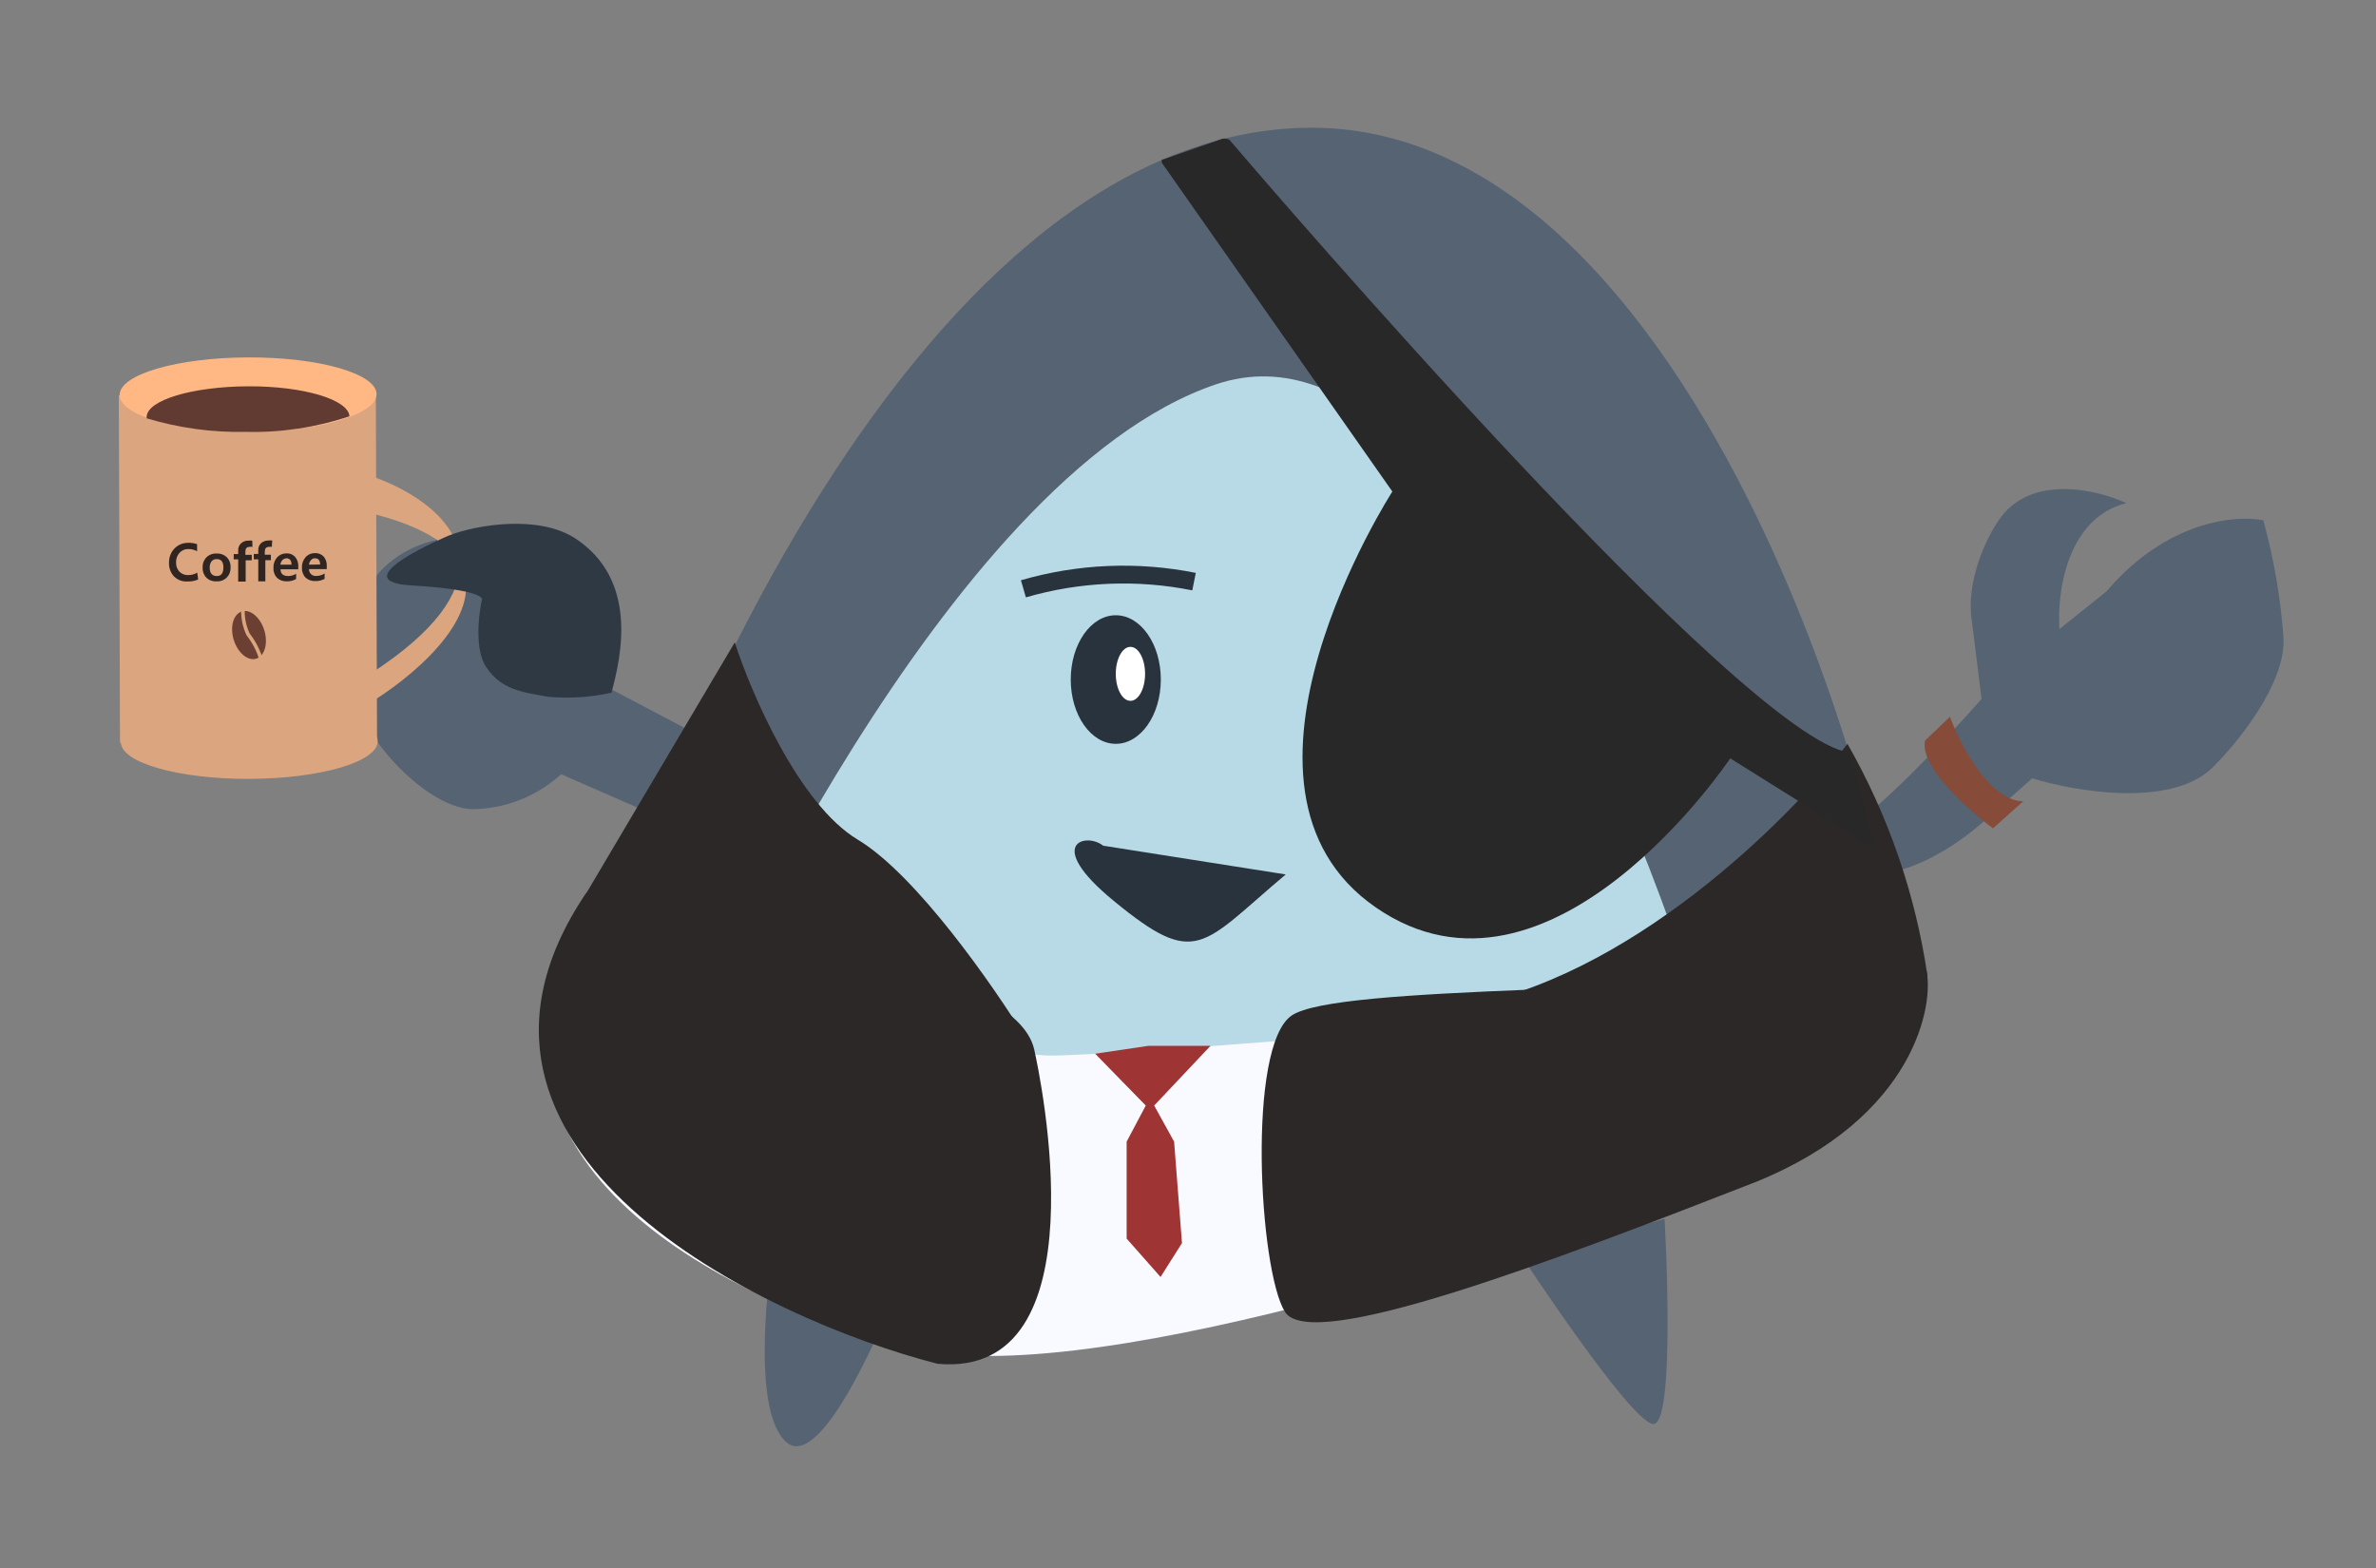 <svg width="200" height="132" viewBox="0 0 200 132" fill="none" xmlns="http://www.w3.org/2000/svg">
<rect x="0" y="0" width="200" height="132" fill="#808080" stroke="none"/>
<path d="M45.385 54.831L65.023 65.176V72.962L47.235 65.176C45.209 67.025 42.579 68.073 39.836 68.121C35.372 68.121 27.494 59.535 29.252 53.278C31.536 45.218 37.633 44.841 41.96 45.218L45.385 54.831Z" fill="#556373"/>
<path d="M31.636 33.22L10 33.295L10.102 62.524L31.738 62.449L31.636 33.22Z" fill="#DAA57F"/>
<path d="M31.079 40.022C34.505 41.164 38.729 43.71 38.718 47.466C40.921 51.405 35.624 56.338 31.456 58.975L31.216 56.692C36.742 53.107 38.718 50.001 38.718 47.443C37.77 45.742 35.441 44.235 31.034 43.162L31.079 40.022Z" fill="#DAA57F"/>
<path d="M20.895 36.344C26.866 36.323 31.702 34.905 31.696 33.178C31.69 31.45 26.845 30.066 20.873 30.087C14.901 30.108 10.065 31.525 10.072 33.253C10.078 34.981 14.923 36.364 20.895 36.344Z" fill="#FFB884"/>
<path fill-rule="evenodd" clip-rule="evenodd" d="M29.413 35.044C26.604 35.986 23.652 36.43 20.69 36.357C17.865 36.416 15.049 36.031 12.344 35.215V35.113C12.344 33.697 16.157 32.544 20.873 32.521C25.588 32.498 29.333 33.651 29.413 35.044Z" fill="#613B32"/>
<path d="M16.682 48.779C16.402 48.904 16.097 48.962 15.791 48.95C15.582 48.965 15.372 48.935 15.175 48.863C14.978 48.79 14.799 48.676 14.649 48.528C14.507 48.375 14.396 48.196 14.323 47.999C14.251 47.803 14.218 47.595 14.227 47.386C14.22 47.164 14.257 46.943 14.335 46.736C14.413 46.528 14.532 46.338 14.684 46.176C14.832 46.023 15.01 45.903 15.206 45.82C15.402 45.738 15.613 45.696 15.825 45.696C16.085 45.687 16.345 45.726 16.59 45.81V46.404C16.37 46.284 16.122 46.221 15.871 46.221C15.728 46.215 15.585 46.24 15.453 46.296C15.32 46.351 15.202 46.435 15.106 46.541C14.912 46.761 14.81 47.047 14.821 47.34C14.813 47.481 14.833 47.623 14.88 47.756C14.927 47.889 15 48.012 15.095 48.117C15.189 48.215 15.303 48.292 15.429 48.343C15.555 48.394 15.69 48.418 15.825 48.414C16.098 48.418 16.367 48.347 16.602 48.208L16.682 48.779ZM17.059 47.786C17.048 47.627 17.072 47.468 17.127 47.318C17.182 47.169 17.267 47.032 17.378 46.918C17.493 46.807 17.629 46.721 17.778 46.666C17.928 46.611 18.087 46.588 18.246 46.598C18.4 46.59 18.555 46.613 18.7 46.666C18.845 46.719 18.978 46.801 19.091 46.907C19.197 47.017 19.281 47.148 19.336 47.291C19.39 47.434 19.416 47.587 19.411 47.74C19.418 47.901 19.394 48.061 19.339 48.212C19.284 48.363 19.2 48.501 19.091 48.619C18.977 48.73 18.84 48.816 18.691 48.871C18.541 48.926 18.382 48.949 18.223 48.939C18.067 48.949 17.91 48.927 17.763 48.874C17.616 48.821 17.481 48.738 17.367 48.631C17.261 48.518 17.179 48.385 17.126 48.24C17.073 48.095 17.05 47.94 17.059 47.786ZM17.652 47.786C17.652 48.254 17.858 48.494 18.246 48.494C18.634 48.494 18.805 48.242 18.805 47.763C18.805 47.283 18.611 47.066 18.235 47.066C18.152 47.063 18.07 47.079 17.995 47.113C17.92 47.147 17.853 47.197 17.801 47.261C17.7 47.413 17.648 47.592 17.652 47.774V47.786ZM21.249 46.039C21.166 46.022 21.081 46.022 20.998 46.039C20.769 46.039 20.655 46.176 20.655 46.438V46.712H21.192V47.169H20.678V48.962H20.05V47.089H19.673V46.644H20.05V46.336C20.045 46.225 20.063 46.115 20.105 46.013C20.146 45.91 20.209 45.818 20.29 45.742C20.372 45.665 20.469 45.605 20.575 45.566C20.681 45.527 20.794 45.509 20.906 45.514C21.016 45.499 21.128 45.499 21.237 45.514L21.249 46.039ZM22.881 46.039C22.799 46.019 22.713 46.019 22.63 46.039C22.402 46.039 22.288 46.176 22.288 46.438V46.701H22.802V47.158H22.334V48.939H21.74V47.089H21.363V46.633H21.74V46.336C21.733 46.224 21.75 46.113 21.789 46.009C21.828 45.904 21.889 45.809 21.968 45.731C22.142 45.58 22.366 45.498 22.596 45.502C22.702 45.487 22.81 45.487 22.916 45.502L22.881 46.039ZM25.108 47.923H23.612C23.612 48.311 23.852 48.494 24.263 48.494C24.498 48.495 24.728 48.427 24.925 48.3V48.745C24.682 48.881 24.405 48.948 24.126 48.939C23.976 48.944 23.825 48.92 23.684 48.867C23.543 48.814 23.414 48.734 23.304 48.631C23.202 48.516 23.124 48.382 23.075 48.237C23.026 48.092 23.007 47.938 23.018 47.786C23.007 47.468 23.117 47.157 23.327 46.918C23.426 46.812 23.546 46.727 23.68 46.67C23.814 46.613 23.958 46.585 24.103 46.587C24.239 46.577 24.374 46.598 24.501 46.647C24.627 46.697 24.741 46.773 24.834 46.872C25.021 47.091 25.119 47.372 25.108 47.66V47.923ZM24.537 47.535C24.537 47.181 24.389 46.998 24.103 46.998C23.979 47.008 23.862 47.061 23.772 47.146C23.677 47.256 23.618 47.391 23.601 47.535H24.537ZM27.506 47.911H26.01C26.007 47.994 26.023 48.077 26.056 48.153C26.088 48.228 26.138 48.296 26.2 48.351C26.262 48.406 26.336 48.446 26.416 48.468C26.495 48.491 26.579 48.496 26.661 48.482C26.897 48.479 27.127 48.408 27.323 48.277V48.733C27.077 48.862 26.801 48.925 26.524 48.916C26.225 48.927 25.934 48.82 25.713 48.619C25.609 48.506 25.529 48.372 25.478 48.227C25.427 48.082 25.406 47.928 25.416 47.774C25.408 47.617 25.431 47.459 25.484 47.31C25.537 47.161 25.619 47.024 25.724 46.907C25.821 46.796 25.941 46.709 26.075 46.649C26.209 46.59 26.354 46.561 26.501 46.564C26.638 46.556 26.775 46.577 26.903 46.626C27.031 46.675 27.147 46.752 27.243 46.849C27.426 47.07 27.52 47.351 27.506 47.637V47.911ZM26.946 47.523C26.946 47.169 26.798 46.998 26.501 46.998C26.44 46.997 26.379 47.009 26.324 47.035C26.268 47.061 26.22 47.099 26.181 47.146C26.082 47.253 26.022 47.39 26.01 47.535L26.946 47.523Z" fill="#1B1515" fill-opacity="0.88"/>
<path d="M20.994 65.569C26.965 65.548 31.801 64.131 31.795 62.403C31.789 60.675 26.944 59.291 20.972 59.312C15.001 59.333 10.165 60.751 10.171 62.478C10.177 64.206 15.022 65.59 20.994 65.569Z" fill="#DAA57F"/>
<path d="M21.564 55.451C22.276 55.235 22.584 54.169 22.25 53.071C21.917 51.973 21.07 51.258 20.358 51.474C19.646 51.69 19.339 52.755 19.672 53.853C20.005 54.951 20.852 55.667 21.564 55.451Z" fill="#330C0C" fill-opacity="0.66"/>
<path d="M20.45 51.314C20.427 52.035 20.576 52.751 20.883 53.404C21.413 54.081 21.802 54.857 22.025 55.687" stroke="#DAA57F" stroke-width="0.3"/>
<path d="M48.434 45.331C53.709 48.814 52.327 55.162 51.471 58.313C49.748 58.696 47.977 58.815 46.219 58.667C43.935 58.268 42.234 58.074 40.955 56.201C39.676 54.329 40.578 50.424 40.578 50.424C40.578 50.424 40.658 49.636 34.63 49.282C28.601 48.928 37.793 45.08 37.793 45.08C40.19 44.144 45.385 43.333 48.434 45.331Z" fill="#2F3944"/>
<path d="M166.799 69.31C163.282 72.347 160.142 73.329 159.001 73.432C156.717 72.712 152.755 70.988 155.267 69.835C157.779 68.682 164.002 62.026 166.799 58.84L166.011 52.503C165.383 48.998 167.233 45.242 168.238 43.803C170.864 39.875 176.492 41.2 178.981 42.353C173.946 43.62 173.136 49.946 173.353 52.96L177.349 49.752C182.373 43.837 188.218 43.323 190.513 43.803C191.403 47.031 191.973 50.339 192.214 53.679C192.431 57.55 188.287 62.619 186.186 64.663C182.681 68.02 174.643 66.627 171.058 65.519L166.799 69.31Z" fill="#556373"/>
<path d="M170.305 67.46C167.416 67.381 164.996 62.676 164.139 60.336L162.05 62.334C161.525 64.458 165.624 68.157 167.759 69.733L170.305 67.46Z" fill="#864C39"/>
<path d="M64.954 106.017C64.954 106.017 63.025 118.577 66.176 121.397C69.327 124.217 75.219 109.226 75.219 109.226L64.954 106.017Z" fill="#556373"/>
<path d="M128.219 105.949C128.219 105.949 137.045 119.387 139.088 119.867C141.132 120.346 140.116 102.603 140.116 102.603L128.219 105.949Z" fill="#556373"/>
<path d="M53.64 73.454C53.629 73.405 53.629 73.354 53.64 73.305C53.663 73.257 53.689 73.211 53.72 73.168C54.862 69.834 75.642 11.707 109.666 10.76C144.73 9.812 162.187 78.512 159.79 87.463C157.209 96.426 51.642 126.626 53.64 73.454Z" fill="#556373"/>
<path d="M58.63 87.508C58.63 87.508 79.308 40.114 102.371 32.35C125.435 24.586 143.829 87.508 143.829 87.508C143.829 87.508 60.24 108.357 58.63 87.508Z" fill="#B7DAE6"/>
<path d="M86.145 49.568C90.815 48.212 95.742 48.005 100.509 48.963" stroke="#29333D" stroke-width="1.5" stroke-miterlimit="10"/>
<path d="M93.921 62.618C96.014 62.618 97.712 60.195 97.712 57.206C97.712 54.217 96.014 51.794 93.921 51.794C91.828 51.794 90.13 54.217 90.13 57.206C90.13 60.195 91.828 62.618 93.921 62.618Z" fill="#29333D"/>
<path d="M95.154 58.999C95.835 58.999 96.387 57.982 96.387 56.727C96.387 55.472 95.835 54.455 95.154 54.455C94.473 54.455 93.921 55.472 93.921 56.727C93.921 57.982 94.473 58.999 95.154 58.999Z" fill="white"/>
<path d="M108.227 73.614L92.859 71.193C91.432 70.051 87.812 70.965 93.75 75.84C100.749 81.594 101.114 79.596 108.227 73.614Z" fill="#29333D"/>
<path d="M58.412 76.148C54.085 73.636 51.299 75.098 50.42 76.148C35.862 97.168 61.449 109.705 76.064 113.312C90.176 117.491 128.254 105.058 145.517 98.321C159.104 92.864 161.045 85.933 160.36 83.147C138.667 85.1 93.761 88.993 88.144 88.856C81.088 88.673 63.824 79.277 58.412 76.148Z" fill="#F8FAFF"/>
<path d="M101.891 88.045L97.153 93.069L98.831 96.106L99.493 104.646L97.689 107.501L94.835 104.27V96.106L96.445 93.069L92.186 88.707L96.639 88.045H101.891Z" fill="#9F3434"/>
<path d="M57.293 75.235C52.966 72.654 50.169 74.162 49.301 75.235C34.698 96.928 64.281 111.063 78.918 114.808C92.928 116.087 87.55 90.511 87.048 88.319C85.426 81.343 62.717 78.454 57.293 75.235Z" fill="#2C2828"/>
<path d="M72.194 70.679C67.261 67.722 63.242 58.382 61.849 54.078L48.377 76.844L57.579 90.991L86.272 87.291C83.611 82.987 77.137 73.647 72.194 70.679Z" fill="#2C2828"/>
<path d="M162.13 81.594C140.437 83.558 112.521 82.919 108.73 85.487C104.94 88.056 105.979 106.93 108.159 110.435C110.34 113.94 130.458 106.268 147.721 99.531C161.308 94.062 162.85 84.38 162.13 81.594Z" fill="#2C2828"/>
<path d="M122.581 84.826C137.002 82.542 150.543 69.069 155.51 62.618C158.955 68.657 161.24 75.286 162.246 82.165L122.011 85.385C116.188 86.15 108.161 87.052 122.581 84.826Z" fill="#2C2828"/>
<path d="M103.49 11.775C107.052 15.943 146.682 62.081 155.691 63.36L157.872 71.489L145.643 63.84C145.643 63.84 130.492 86.515 115.821 76.399C101.149 66.283 117.202 41.381 117.202 41.381L97.792 13.693V13.602C97.787 13.572 97.787 13.541 97.792 13.511C97.788 13.484 97.788 13.457 97.792 13.431H97.872L102.885 11.684C102.997 11.655 103.115 11.655 103.227 11.684C103.319 11.698 103.408 11.729 103.49 11.775Z" fill="#282828"/>
</svg>
